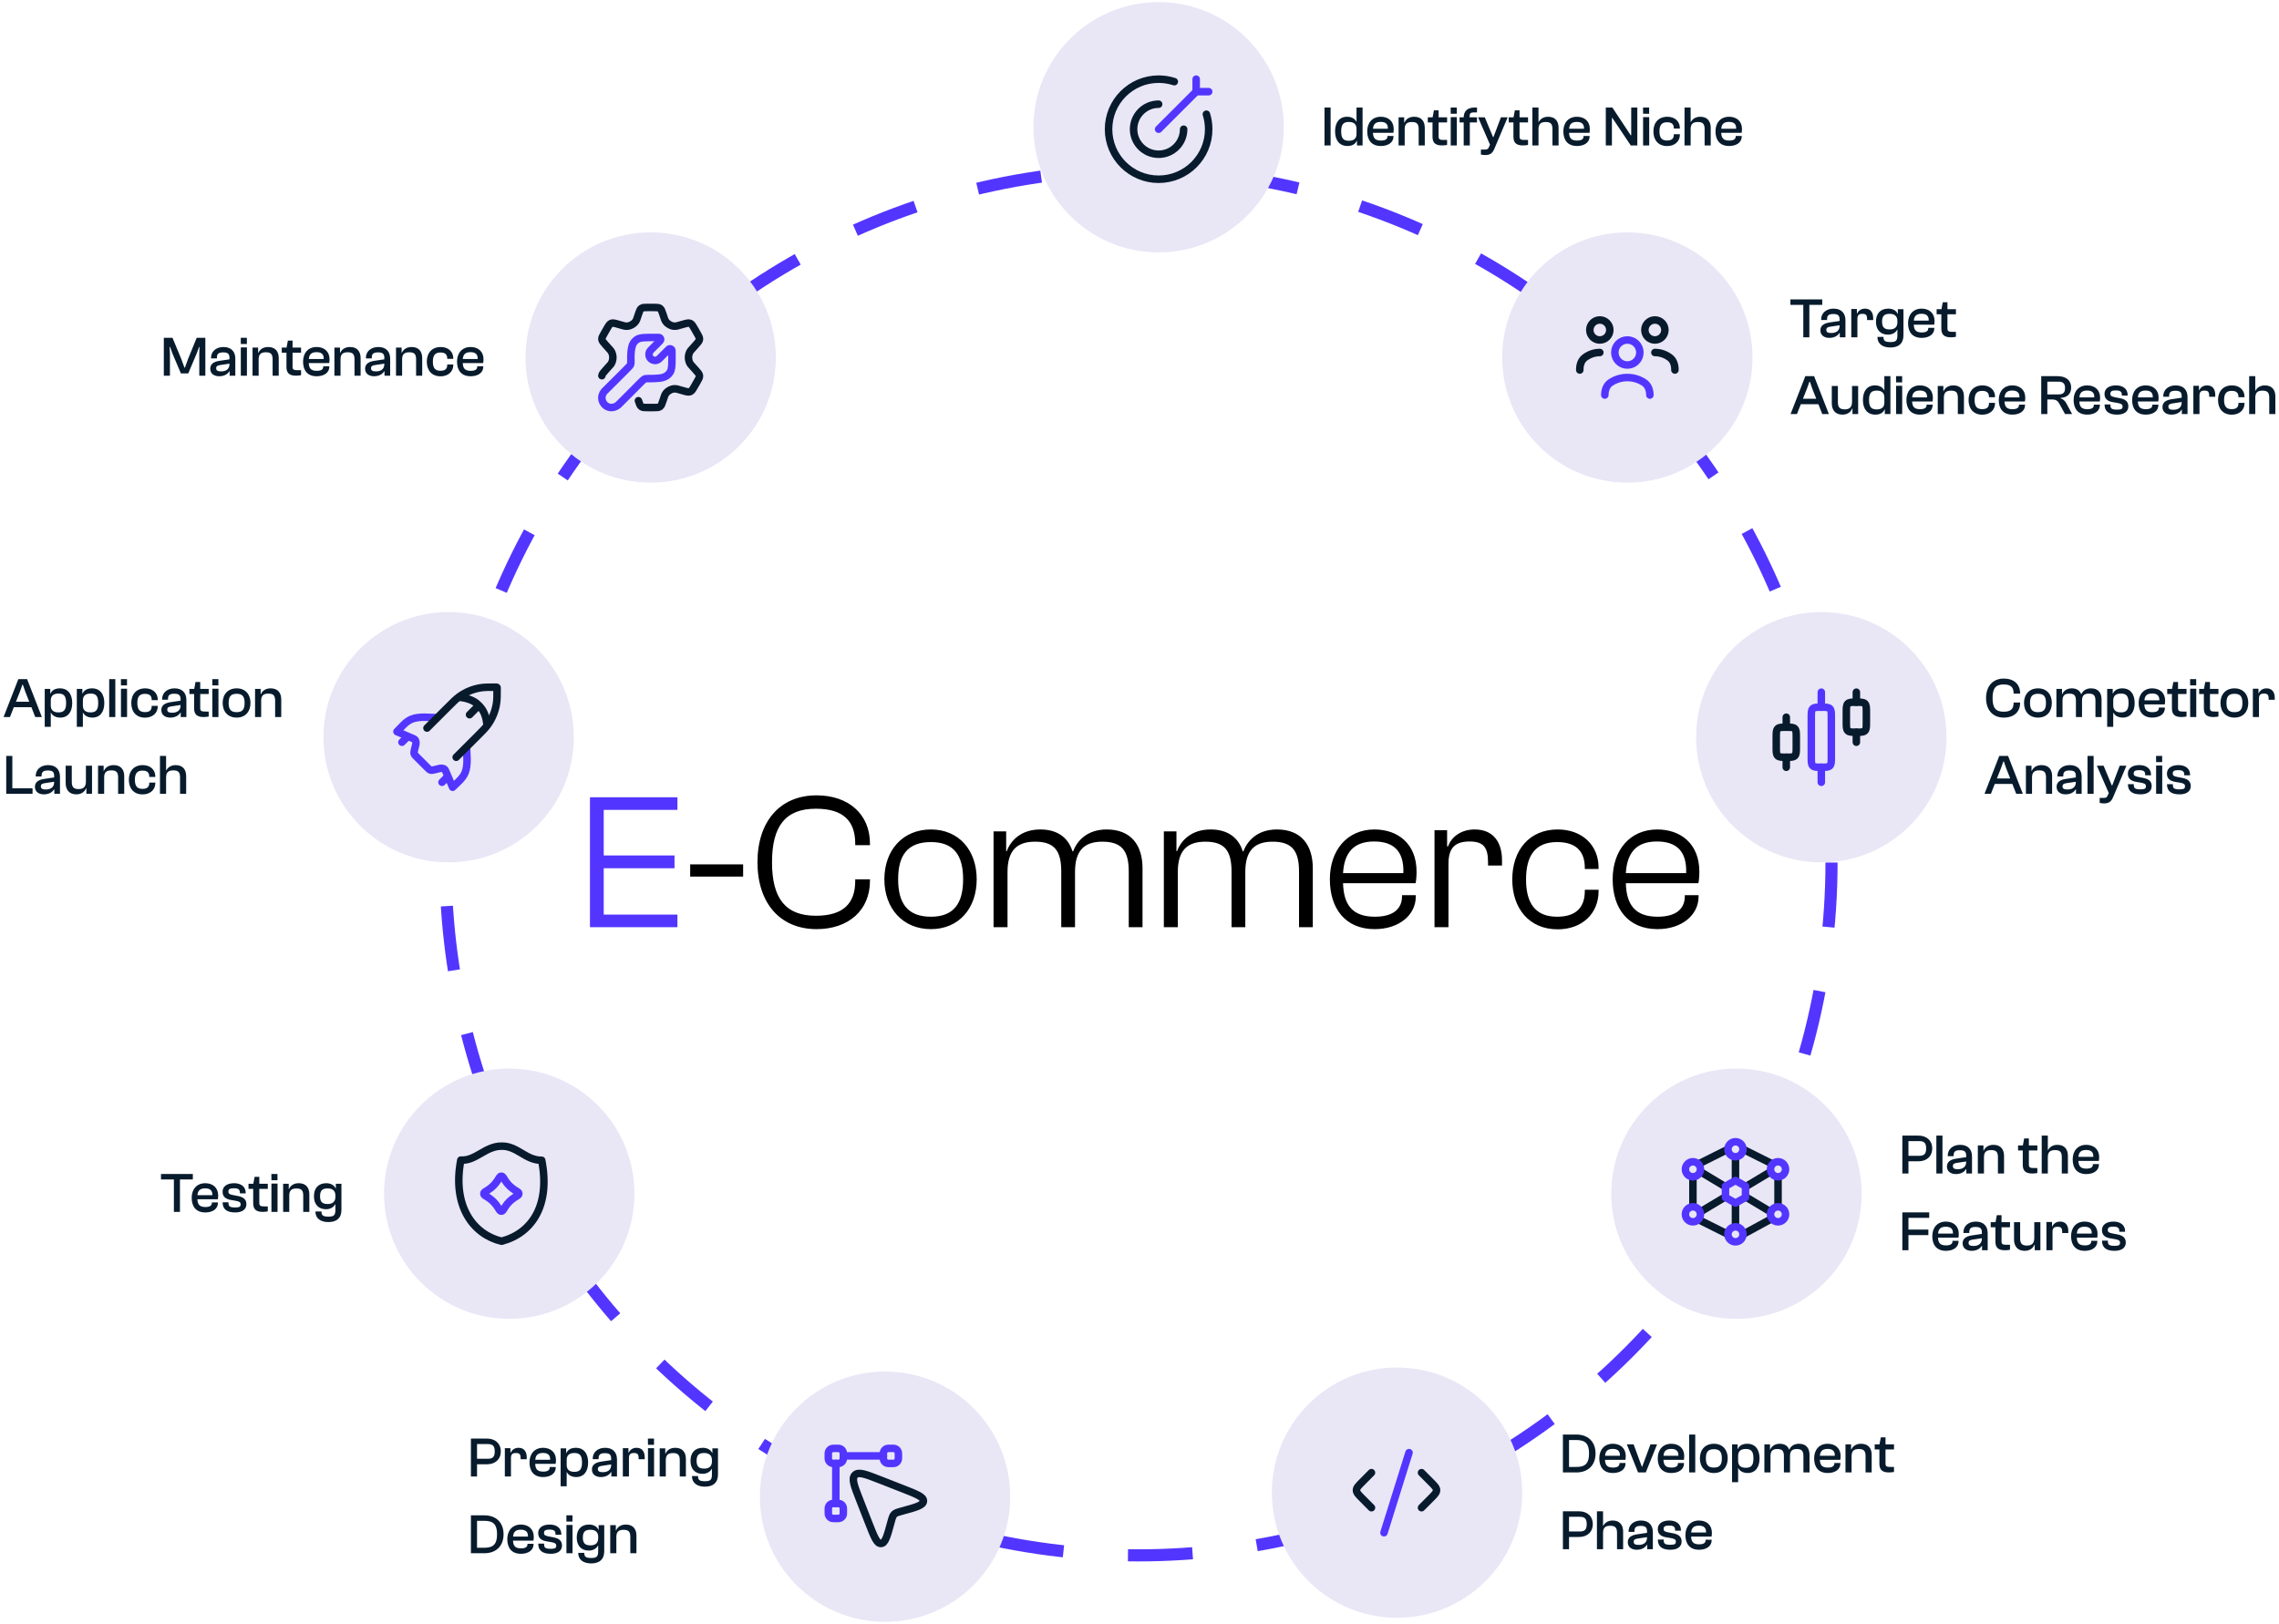 <svg width="564" height="402" viewBox="0 0 564 402" fill="none" xmlns="http://www.w3.org/2000/svg">
<circle cx="281.758" cy="213.525" r="171.5" stroke="#5236FF" stroke-width="3" stroke-dasharray="16 16"/>
<circle cx="286.733" cy="31.5" r="30.975" fill="#E9E6F6"/>
<path d="M290.611 20.214C289.391 19.812 288.087 19.595 286.732 19.595C279.889 19.595 274.342 25.142 274.342 31.985C274.342 38.827 279.889 44.374 286.732 44.374C293.575 44.374 299.122 38.827 299.122 31.985C299.122 30.69 298.923 29.441 298.555 28.268" stroke="#071B2C" stroke-width="1.859" stroke-linecap="round"/>
<path d="M292.927 31.985C292.927 35.406 290.153 38.18 286.732 38.18C283.311 38.18 280.537 35.406 280.537 31.985C280.537 28.563 283.311 25.79 286.732 25.79" stroke="#071B2C" stroke-width="1.859" stroke-linecap="round" stroke-linejoin="round"/>
<path d="M296.025 22.692L286.732 31.985M296.025 22.692V19.595M296.025 22.692H299.122" stroke="#5236FF" stroke-width="1.859" stroke-linecap="round"/>
<path d="M329.296 36H327.784V26.62H329.296V36ZM333.467 36.14C331.479 36.14 330.401 34.726 330.401 32.514C330.401 30.316 331.465 28.902 333.383 28.902C334.615 28.902 335.357 29.49 335.665 30.12H335.707V26.62H337.205V36H335.819V34.852H335.763C335.427 35.65 334.657 36.14 333.467 36.14ZM331.913 32.514C331.913 34.236 332.459 34.852 333.803 34.852C335.035 34.852 335.707 34.306 335.707 33.144V31.898C335.707 30.736 335.035 30.19 333.803 30.19C332.473 30.19 331.913 30.806 331.913 32.514ZM341.732 36.14C339.436 36.14 338.358 34.684 338.358 32.514C338.358 30.358 339.646 28.902 341.718 28.902C343.594 28.902 344.91 30.022 344.91 31.926C344.91 32.29 344.868 32.668 344.826 32.878H339.772C339.828 34.152 340.29 34.796 341.746 34.796C342.908 34.796 343.356 34.404 343.356 33.774V33.662H344.854V33.788C344.854 35.216 343.608 36.14 341.732 36.14ZM341.69 30.176C340.374 30.176 339.87 30.792 339.786 31.87H343.468C343.524 30.68 342.88 30.176 341.69 30.176ZM347.629 36H346.117V29.042H347.503V30.344H347.559C347.881 29.602 348.623 28.902 349.981 28.902C351.787 28.902 352.599 30.05 352.599 31.632V36H351.087V31.968C351.087 30.722 350.695 30.204 349.421 30.204C348.189 30.204 347.629 30.68 347.629 31.982V36ZM356.877 36C355.323 36 354.511 35.426 354.511 33.858V30.302H353.349V29.042H354.539L354.861 27.32H356.023V29.042H358.123V30.302H356.023V33.788C356.023 34.516 356.331 34.642 357.269 34.642H358.123V35.874C357.829 35.944 357.353 36 356.877 36ZM360.519 28.16H359.021L359.007 26.62H360.519V28.16ZM360.533 36H359.021V29H360.533V36ZM363.743 36H362.231V30.302H361.209V29.042H362.231C362.259 27.474 363.197 26.62 364.961 26.62H365.521V27.824H364.681C364.009 27.824 363.701 28.076 363.701 28.664V29.042H365.521V30.302H363.743V36ZM367.541 38.38C367.163 38.38 366.729 38.324 366.491 38.254V37.022H367.443C368.045 37.022 368.255 36.924 368.479 36.406L368.745 35.818L365.791 29.042H367.457L368.857 32.416L369.487 33.928H369.599L370.173 32.416L371.447 29.042H373.113L369.823 36.826C369.305 38.058 368.633 38.38 367.541 38.38ZM376.906 36C375.352 36 374.54 35.426 374.54 33.858V30.302H373.378V29.042H374.568L374.89 27.32H376.052V29.042H378.152V30.302H376.052V33.788C376.052 34.516 376.36 34.642 377.298 34.642H378.152V35.874C377.858 35.944 377.382 36 376.906 36ZM380.742 36H379.23V26.62H380.742V30.204H380.798C381.12 29.574 381.862 28.902 383.122 28.902C384.942 28.902 385.712 30.092 385.712 31.618V36H384.2V31.968C384.2 30.722 383.808 30.204 382.534 30.204C381.302 30.204 380.742 30.68 380.742 31.996V36ZM390.268 36.14C387.972 36.14 386.894 34.684 386.894 32.514C386.894 30.358 388.182 28.902 390.254 28.902C392.13 28.902 393.446 30.022 393.446 31.926C393.446 32.29 393.404 32.668 393.362 32.878H388.308C388.364 34.152 388.826 34.796 390.282 34.796C391.444 34.796 391.892 34.404 391.892 33.774V33.662H393.39V33.788C393.39 35.216 392.144 36.14 390.268 36.14ZM390.226 30.176C388.91 30.176 388.406 30.792 388.322 31.87H392.004C392.06 30.68 391.416 30.176 390.226 30.176ZM398.913 36H397.401V26.62H399.025L402.581 31.996L403.575 33.494H403.687V26.62H405.199V36H403.575L400.033 30.708L399.011 29.182H398.913V36ZM408.125 28.16H406.627L406.613 26.62H408.125V28.16ZM408.139 36H406.627V29H408.139V36ZM412.581 36.154C410.411 36.154 409.179 34.684 409.179 32.528C409.179 30.358 410.453 28.902 412.637 28.902C414.471 28.902 415.731 30.036 415.731 31.702V31.828H414.233V31.744C414.233 30.722 413.701 30.26 412.539 30.26C411.195 30.26 410.677 31.016 410.677 32.528C410.677 34.04 411.195 34.782 412.539 34.782C413.701 34.782 414.233 34.334 414.233 33.312V33.228H415.731V33.354C415.731 35.006 414.457 36.154 412.581 36.154ZM418.395 36H416.883V26.62H418.395V30.204H418.451C418.773 29.574 419.515 28.902 420.775 28.902C422.595 28.902 423.365 30.092 423.365 31.618V36H421.853V31.968C421.853 30.722 421.461 30.204 420.187 30.204C418.955 30.204 418.395 30.68 418.395 31.996V36ZM427.92 36.14C425.624 36.14 424.546 34.684 424.546 32.514C424.546 30.358 425.834 28.902 427.906 28.902C429.782 28.902 431.098 30.022 431.098 31.926C431.098 32.29 431.056 32.668 431.014 32.878H425.96C426.016 34.152 426.478 34.796 427.934 34.796C429.096 34.796 429.544 34.404 429.544 33.774V33.662H431.042V33.788C431.042 35.216 429.796 36.14 427.92 36.14ZM427.878 30.176C426.562 30.176 426.058 30.792 425.974 31.87H429.656C429.712 30.68 429.068 30.176 427.878 30.176Z" fill="#071B2C"/>
<circle cx="402.733" cy="88.5" r="30.975" fill="#E9E6F6"/>
<path d="M397.157 97.793C397.157 96.596 397.564 95.386 398.558 94.72C399.751 93.922 401.187 93.456 402.733 93.456C404.278 93.456 405.715 93.922 406.907 94.72C407.901 95.386 408.308 96.596 408.308 97.793" stroke="#5236FF" stroke-width="1.859" stroke-linecap="round" stroke-linejoin="round"/>
<path d="M402.733 90.359C404.444 90.359 405.831 88.972 405.831 87.261C405.831 85.55 404.444 84.163 402.733 84.163C401.023 84.163 399.636 85.55 399.636 87.261C399.636 88.972 401.023 90.359 402.733 90.359Z" stroke="#5236FF" stroke-width="1.859" stroke-linecap="round" stroke-linejoin="round"/>
<path d="M409.548 87.261C410.923 87.261 412.201 87.728 413.262 88.528C414.161 89.206 414.504 90.352 414.504 91.478V91.597" stroke="#071B2C" stroke-width="1.859" stroke-linecap="round" stroke-linejoin="round"/>
<path d="M409.547 84.163C410.916 84.163 412.025 83.054 412.025 81.686C412.025 80.317 410.916 79.207 409.547 79.207C408.179 79.207 407.069 80.317 407.069 81.686C407.069 83.054 408.179 84.163 409.547 84.163Z" stroke="#071B2C" stroke-width="1.859" stroke-linecap="round" stroke-linejoin="round"/>
<path d="M395.919 87.261C394.543 87.261 393.266 87.728 392.205 88.528C391.306 89.206 390.963 90.352 390.963 91.478V91.597" stroke="#071B2C" stroke-width="1.859" stroke-linecap="round" stroke-linejoin="round"/>
<path d="M395.918 84.163C397.287 84.163 398.396 83.054 398.396 81.686C398.396 80.317 397.287 79.207 395.918 79.207C394.55 79.207 393.44 80.317 393.44 81.686C393.44 83.054 394.55 84.163 395.918 84.163Z" stroke="#071B2C" stroke-width="1.859" stroke-linecap="round" stroke-linejoin="round"/>
<path d="M447.774 83.5H446.276V75.478H443.084V74.12H450.966V75.478H447.774V83.5ZM452.714 83.64C451.468 83.64 450.502 82.996 450.502 81.778C450.502 80.63 451.342 80.028 452.826 79.818L455.262 79.454V79.076C455.262 78.04 454.786 77.732 453.694 77.732C452.588 77.732 452.154 78.082 452.154 79.006V79.216H450.698V79.076C450.698 77.522 451.916 76.402 453.778 76.402C455.724 76.402 456.704 77.578 456.704 79.272V83.5H455.304V82.408H455.234C454.828 83.066 454.03 83.64 452.714 83.64ZM451.972 81.666C451.972 82.212 452.322 82.436 453.204 82.436C454.184 82.436 455.262 82.044 455.262 80.644V80.518L453.05 80.854C452.252 80.966 451.972 81.148 451.972 81.666ZM459.664 83.5H458.152V76.5H459.538V77.606H459.608C459.888 76.962 460.532 76.402 461.554 76.402C463.01 76.402 463.57 77.466 463.57 78.768V79.23H462.058V78.95C462.058 78.026 461.792 77.69 460.91 77.69C460 77.69 459.664 78.04 459.664 78.964V83.5ZM467.239 82.842C465.321 82.842 464.257 81.582 464.257 79.622C464.257 77.662 465.335 76.402 467.295 76.402C468.415 76.402 469.283 76.878 469.619 77.69H469.675V76.542H471.061V82.996C471.061 85.054 469.857 86.02 467.827 86.02C465.853 86.02 464.621 85.082 464.621 83.402H466.119C466.119 84.354 466.469 84.676 467.869 84.676C469.227 84.676 469.563 84.284 469.563 82.996V81.61H469.507C469.185 82.282 468.373 82.842 467.239 82.842ZM465.769 79.622C465.769 81.05 466.357 81.554 467.673 81.554C468.807 81.554 469.563 81.008 469.563 79.832V79.398C469.563 78.236 468.807 77.69 467.645 77.69C466.343 77.69 465.769 78.194 465.769 79.622ZM475.574 83.64C473.278 83.64 472.2 82.184 472.2 80.014C472.2 77.858 473.488 76.402 475.56 76.402C477.436 76.402 478.752 77.522 478.752 79.426C478.752 79.79 478.71 80.168 478.668 80.378H473.614C473.67 81.652 474.132 82.296 475.588 82.296C476.75 82.296 477.198 81.904 477.198 81.274V81.162H478.696V81.288C478.696 82.716 477.45 83.64 475.574 83.64ZM475.532 77.676C474.216 77.676 473.712 78.292 473.628 79.37H477.31C477.366 78.18 476.722 77.676 475.532 77.676ZM482.802 83.5C481.248 83.5 480.436 82.926 480.436 81.358V77.802H479.274V76.542H480.464L480.786 74.82H481.948V76.542H484.048V77.802H481.948V81.288C481.948 82.016 482.256 82.142 483.194 82.142H484.048V83.374C483.754 83.444 483.278 83.5 482.802 83.5ZM444.708 102.5H443.126L446.78 93.12H448.95L452.604 102.5H450.966L450.014 100.064H445.66L444.708 102.5ZM447.172 96.228L446.192 98.706H449.482L448.502 96.228L447.9 94.492H447.788L447.172 96.228ZM455.957 102.64C454.137 102.64 453.325 101.422 453.325 99.84V95.542H454.837V99.574C454.837 100.82 455.313 101.338 456.517 101.338C457.679 101.338 458.337 100.834 458.337 99.462V95.542H459.849V102.5H458.449V101.114H458.393C458.057 101.912 457.315 102.64 455.957 102.64ZM464.096 102.64C462.108 102.64 461.03 101.226 461.03 99.014C461.03 96.816 462.094 95.402 464.012 95.402C465.244 95.402 465.986 95.99 466.294 96.62H466.336V93.12H467.834V102.5H466.448V101.352H466.392C466.056 102.15 465.286 102.64 464.096 102.64ZM462.542 99.014C462.542 100.736 463.088 101.352 464.432 101.352C465.664 101.352 466.336 100.806 466.336 99.644V98.398C466.336 97.236 465.664 96.69 464.432 96.69C463.102 96.69 462.542 97.306 462.542 99.014ZM470.736 94.66H469.238L469.224 93.12H470.736V94.66ZM470.75 102.5H469.238V95.5H470.75V102.5ZM475.164 102.64C472.868 102.64 471.79 101.184 471.79 99.014C471.79 96.858 473.078 95.402 475.15 95.402C477.026 95.402 478.342 96.522 478.342 98.426C478.342 98.79 478.3 99.168 478.258 99.378H473.204C473.26 100.652 473.722 101.296 475.178 101.296C476.34 101.296 476.788 100.904 476.788 100.274V100.162H478.286V100.288C478.286 101.716 477.04 102.64 475.164 102.64ZM475.122 96.676C473.806 96.676 473.302 97.292 473.218 98.37H476.9C476.956 97.18 476.312 96.676 475.122 96.676ZM481.061 102.5H479.549V95.542H480.935V96.844H480.991C481.313 96.102 482.055 95.402 483.413 95.402C485.219 95.402 486.031 96.55 486.031 98.132V102.5H484.519V98.468C484.519 97.222 484.127 96.704 482.853 96.704C481.621 96.704 481.061 97.18 481.061 98.482V102.5ZM490.573 102.654C488.403 102.654 487.171 101.184 487.171 99.028C487.171 96.858 488.445 95.402 490.629 95.402C492.463 95.402 493.723 96.536 493.723 98.202V98.328H492.225V98.244C492.225 97.222 491.693 96.76 490.531 96.76C489.187 96.76 488.669 97.516 488.669 99.028C488.669 100.54 489.187 101.282 490.531 101.282C491.693 101.282 492.225 100.834 492.225 99.812V99.728H493.723V99.854C493.723 101.506 492.449 102.654 490.573 102.654ZM498.024 102.64C495.728 102.64 494.649 101.184 494.649 99.014C494.649 96.858 495.938 95.402 498.01 95.402C499.886 95.402 501.202 96.522 501.202 98.426C501.202 98.79 501.16 99.168 501.118 99.378H496.064C496.12 100.652 496.582 101.296 498.038 101.296C499.2 101.296 499.648 100.904 499.648 100.274V100.162H501.146V100.288C501.146 101.716 499.9 102.64 498.024 102.64ZM497.982 96.676C496.666 96.676 496.162 97.292 496.078 98.37H499.76C499.816 97.18 499.172 96.676 497.982 96.676ZM506.669 102.5H505.157V93.12H509.189C511.261 93.12 512.563 94.142 512.563 95.92C512.563 97.474 511.611 98.412 509.959 98.496V98.608C510.645 98.832 511.051 99.252 511.401 99.896L512.801 102.5H511.051L509.721 100.078C509.287 99.266 508.895 98.888 507.775 98.888H506.669V102.5ZM506.669 94.478V97.642H509.371C510.589 97.642 511.051 97.194 511.051 96.06C511.051 94.954 510.589 94.478 509.371 94.478H506.669ZM516.549 102.64C514.253 102.64 513.175 101.184 513.175 99.014C513.175 96.858 514.463 95.402 516.535 95.402C518.411 95.402 519.727 96.522 519.727 98.426C519.727 98.79 519.685 99.168 519.643 99.378H514.589C514.645 100.652 515.107 101.296 516.563 101.296C517.725 101.296 518.173 100.904 518.173 100.274V100.162H519.671V100.288C519.671 101.716 518.425 102.64 516.549 102.64ZM516.507 96.676C515.191 96.676 514.687 97.292 514.603 98.37H518.285C518.341 97.18 517.697 96.676 516.507 96.676ZM523.928 102.64C521.898 102.64 520.834 101.842 520.834 100.148V100.12H522.29V100.372C522.29 101.128 522.626 101.408 523.956 101.408C525.076 101.408 525.286 101.156 525.286 100.638C525.286 100.078 524.95 99.91 523.928 99.728L522.85 99.546C521.604 99.322 520.82 98.762 520.82 97.502C520.82 96.242 521.856 95.402 523.676 95.402C525.314 95.402 526.546 96.214 526.546 97.796V97.922H525.104V97.754C525.104 97.11 524.88 96.648 523.634 96.648C522.528 96.648 522.262 96.942 522.262 97.474C522.262 98.006 522.514 98.16 523.494 98.356L524.67 98.58C526.014 98.846 526.714 99.448 526.714 100.596C526.714 101.884 525.692 102.64 523.928 102.64ZM531.027 102.64C528.731 102.64 527.653 101.184 527.653 99.014C527.653 96.858 528.941 95.402 531.013 95.402C532.889 95.402 534.205 96.522 534.205 98.426C534.205 98.79 534.163 99.168 534.121 99.378H529.067C529.123 100.652 529.585 101.296 531.041 101.296C532.203 101.296 532.651 100.904 532.651 100.274V100.162H534.149V100.288C534.149 101.716 532.903 102.64 531.027 102.64ZM530.985 96.676C529.669 96.676 529.165 97.292 529.081 98.37H532.763C532.819 97.18 532.175 96.676 530.985 96.676ZM537.371 102.64C536.125 102.64 535.159 101.996 535.159 100.778C535.159 99.63 535.999 99.028 537.483 98.818L539.919 98.454V98.076C539.919 97.04 539.443 96.732 538.351 96.732C537.245 96.732 536.811 97.082 536.811 98.006V98.216H535.355V98.076C535.355 96.522 536.573 95.402 538.435 95.402C540.381 95.402 541.361 96.578 541.361 98.272V102.5H539.961V101.408H539.891C539.485 102.066 538.687 102.64 537.371 102.64ZM536.629 100.666C536.629 101.212 536.979 101.436 537.861 101.436C538.841 101.436 539.919 101.044 539.919 99.644V99.518L537.707 99.854C536.909 99.966 536.629 100.148 536.629 100.666ZM544.32 102.5H542.808V95.5H544.194V96.606H544.264C544.544 95.962 545.188 95.402 546.21 95.402C547.666 95.402 548.226 96.466 548.226 97.768V98.23H546.714V97.95C546.714 97.026 546.448 96.69 545.566 96.69C544.656 96.69 544.32 97.04 544.32 97.964V102.5ZM552.315 102.654C550.145 102.654 548.913 101.184 548.913 99.028C548.913 96.858 550.187 95.402 552.371 95.402C554.205 95.402 555.465 96.536 555.465 98.202V98.328H553.967V98.244C553.967 97.222 553.435 96.76 552.273 96.76C550.929 96.76 550.411 97.516 550.411 99.028C550.411 100.54 550.929 101.282 552.273 101.282C553.435 101.282 553.967 100.834 553.967 99.812V99.728H555.465V99.854C555.465 101.506 554.191 102.654 552.315 102.654ZM558.129 102.5H556.617V93.12H558.129V96.704H558.185C558.507 96.074 559.249 95.402 560.509 95.402C562.329 95.402 563.099 96.592 563.099 98.118V102.5H561.587V98.468C561.587 97.222 561.195 96.704 559.921 96.704C558.689 96.704 558.129 97.18 558.129 98.496V102.5Z" fill="#071B2C"/>
<circle cx="429.733" cy="295.5" r="30.975" fill="#E9E6F6"/>
<path d="M420.818 299.981L427.013 296.264M431.969 293.786L438.164 290.069M429.491 286.352V292.547M429.491 297.503V303.698M420.818 290.069L427.013 293.786M431.969 296.264L438.164 299.981" stroke="#071B2C" stroke-width="1.859" stroke-linejoin="round"/>
<path d="M440.023 291.308V298.123M431.35 305.557L438.164 301.84M420.199 301.84L427.633 305.557M418.96 298.742V291.308M420.199 288.211L427.633 284.494M438.784 288.211L431.35 284.494" stroke="#071B2C" stroke-width="1.859" stroke-linejoin="round"/>
<path d="M429.491 286.352C430.518 286.352 431.35 285.52 431.35 284.494C431.35 283.467 430.518 282.635 429.491 282.635C428.465 282.635 427.633 283.467 427.633 284.494C427.633 285.52 428.465 286.352 429.491 286.352Z" stroke="#5236FF" stroke-width="1.859" stroke-linejoin="round"/>
<path d="M429.491 307.415C430.518 307.415 431.35 306.583 431.35 305.557C431.35 304.53 430.518 303.698 429.491 303.698C428.465 303.698 427.633 304.53 427.633 305.557C427.633 306.583 428.465 307.415 429.491 307.415Z" stroke="#5236FF" stroke-width="1.859" stroke-linejoin="round"/>
<path d="M418.959 291.308C419.986 291.308 420.818 290.476 420.818 289.45C420.818 288.423 419.986 287.591 418.959 287.591C417.933 287.591 417.101 288.423 417.101 289.45C417.101 290.476 417.933 291.308 418.959 291.308Z" stroke="#5236FF" stroke-width="1.859" stroke-linejoin="round"/>
<path d="M440.023 291.308C441.049 291.308 441.881 290.476 441.881 289.45C441.881 288.423 441.049 287.591 440.023 287.591C438.996 287.591 438.164 288.423 438.164 289.45C438.164 290.476 438.996 291.308 440.023 291.308Z" stroke="#5236FF" stroke-width="1.859" stroke-linejoin="round"/>
<path d="M440.023 302.459C441.049 302.459 441.881 301.627 441.881 300.601C441.881 299.574 441.049 298.742 440.023 298.742C438.996 298.742 438.164 299.574 438.164 300.601C438.164 301.627 438.996 302.459 440.023 302.459Z" stroke="#5236FF" stroke-width="1.859" stroke-linejoin="round"/>
<path d="M418.959 302.459C419.986 302.459 420.818 301.627 420.818 300.601C420.818 299.574 419.986 298.742 418.959 298.742C417.933 298.742 417.101 299.574 417.101 300.601C417.101 301.627 417.933 302.459 418.959 302.459Z" stroke="#5236FF" stroke-width="1.859" stroke-linejoin="round"/>
<path d="M429.491 292.237L431.969 293.631V296.419L429.491 297.813L427.013 296.419V293.631L429.491 292.237Z" stroke="#5236FF" stroke-width="1.859" stroke-linejoin="round"/>
<path d="M472.296 290.5H470.784V281.12H474.774C476.734 281.12 478.176 282.282 478.176 284.298C478.176 286.314 476.734 287.476 474.774 287.476H472.296V290.5ZM474.956 282.478H472.296V286.118H474.956C476.188 286.118 476.678 285.642 476.678 284.298C476.678 282.954 476.188 282.478 474.956 282.478ZM480.717 290.5H479.205V281.12H480.717V290.5ZM484.035 290.64C482.789 290.64 481.823 289.996 481.823 288.778C481.823 287.63 482.663 287.028 484.147 286.818L486.583 286.454V286.076C486.583 285.04 486.107 284.732 485.015 284.732C483.909 284.732 483.475 285.082 483.475 286.006V286.216H482.019V286.076C482.019 284.522 483.237 283.402 485.099 283.402C487.045 283.402 488.025 284.578 488.025 286.272V290.5H486.625V289.408H486.555C486.149 290.066 485.351 290.64 484.035 290.64ZM483.293 288.666C483.293 289.212 483.643 289.436 484.525 289.436C485.505 289.436 486.583 289.044 486.583 287.644V287.518L484.371 287.854C483.573 287.966 483.293 288.148 483.293 288.666ZM490.984 290.5H489.472V283.542H490.858V284.844H490.914C491.236 284.102 491.978 283.402 493.336 283.402C495.142 283.402 495.954 284.55 495.954 286.132V290.5H494.442V286.468C494.442 285.222 494.05 284.704 492.776 284.704C491.544 284.704 490.984 285.18 490.984 286.482V290.5ZM502.953 290.5C501.399 290.5 500.587 289.926 500.587 288.358V284.802H499.425V283.542H500.615L500.937 281.82H502.099V283.542H504.199V284.802H502.099V288.288C502.099 289.016 502.407 289.142 503.345 289.142H504.199V290.374C503.905 290.444 503.429 290.5 502.953 290.5ZM506.789 290.5H505.277V281.12H506.789V284.704H506.845C507.167 284.074 507.909 283.402 509.169 283.402C510.989 283.402 511.759 284.592 511.759 286.118V290.5H510.247V286.468C510.247 285.222 509.855 284.704 508.581 284.704C507.349 284.704 506.789 285.18 506.789 286.496V290.5ZM516.315 290.64C514.019 290.64 512.941 289.184 512.941 287.014C512.941 284.858 514.229 283.402 516.301 283.402C518.177 283.402 519.493 284.522 519.493 286.426C519.493 286.79 519.451 287.168 519.409 287.378H514.355C514.411 288.652 514.873 289.296 516.329 289.296C517.491 289.296 517.939 288.904 517.939 288.274V288.162H519.437V288.288C519.437 289.716 518.191 290.64 516.315 290.64ZM516.273 284.676C514.957 284.676 514.453 285.292 514.369 286.37H518.051C518.107 285.18 517.463 284.676 516.273 284.676ZM472.296 309.5H470.784V300.12H477.434V301.478H472.296V304.376H477.224V305.748H472.296V309.5ZM481.574 309.64C479.278 309.64 478.2 308.184 478.2 306.014C478.2 303.858 479.488 302.402 481.56 302.402C483.436 302.402 484.752 303.522 484.752 305.426C484.752 305.79 484.71 306.168 484.668 306.378H479.614C479.67 307.652 480.132 308.296 481.588 308.296C482.75 308.296 483.198 307.904 483.198 307.274V307.162H484.696V307.288C484.696 308.716 483.45 309.64 481.574 309.64ZM481.532 303.676C480.216 303.676 479.712 304.292 479.628 305.37H483.31C483.366 304.18 482.722 303.676 481.532 303.676ZM487.917 309.64C486.671 309.64 485.705 308.996 485.705 307.778C485.705 306.63 486.545 306.028 488.029 305.818L490.465 305.454V305.076C490.465 304.04 489.989 303.732 488.897 303.732C487.791 303.732 487.357 304.082 487.357 305.006V305.216H485.901V305.076C485.901 303.522 487.119 302.402 488.981 302.402C490.927 302.402 491.907 303.578 491.907 305.272V309.5H490.507V308.408H490.437C490.031 309.066 489.233 309.64 487.917 309.64ZM487.175 307.666C487.175 308.212 487.525 308.436 488.407 308.436C489.387 308.436 490.465 308.044 490.465 306.644V306.518L488.253 306.854C487.455 306.966 487.175 307.148 487.175 307.666ZM496.185 309.5C494.631 309.5 493.819 308.926 493.819 307.358V303.802H492.657V302.542H493.847L494.169 300.82H495.331V302.542H497.431V303.802H495.331V307.288C495.331 308.016 495.639 308.142 496.577 308.142H497.431V309.374C497.137 309.444 496.661 309.5 496.185 309.5ZM501.059 309.64C499.239 309.64 498.427 308.422 498.427 306.84V302.542H499.939V306.574C499.939 307.82 500.415 308.338 501.619 308.338C502.781 308.338 503.439 307.834 503.439 306.462V302.542H504.951V309.5H503.551V308.114H503.495C503.159 308.912 502.417 309.64 501.059 309.64ZM507.951 309.5H506.439V302.5H507.825V303.606H507.895C508.175 302.962 508.819 302.402 509.841 302.402C511.297 302.402 511.857 303.466 511.857 304.768V305.23H510.345V304.95C510.345 304.026 510.079 303.69 509.197 303.69C508.287 303.69 507.951 304.04 507.951 304.964V309.5ZM515.918 309.64C513.622 309.64 512.544 308.184 512.544 306.014C512.544 303.858 513.832 302.402 515.904 302.402C517.78 302.402 519.096 303.522 519.096 305.426C519.096 305.79 519.054 306.168 519.012 306.378H513.958C514.014 307.652 514.476 308.296 515.932 308.296C517.094 308.296 517.542 307.904 517.542 307.274V307.162H519.04V307.288C519.04 308.716 517.794 309.64 515.918 309.64ZM515.876 303.676C514.56 303.676 514.056 304.292 513.972 305.37H517.654C517.71 304.18 517.066 303.676 515.876 303.676ZM523.297 309.64C521.267 309.64 520.203 308.842 520.203 307.148V307.12H521.659V307.372C521.659 308.128 521.995 308.408 523.325 308.408C524.445 308.408 524.655 308.156 524.655 307.638C524.655 307.078 524.319 306.91 523.297 306.728L522.219 306.546C520.973 306.322 520.189 305.762 520.189 304.502C520.189 303.242 521.225 302.402 523.045 302.402C524.683 302.402 525.915 303.214 525.915 304.796V304.922H524.473V304.754C524.473 304.11 524.249 303.648 523.003 303.648C521.897 303.648 521.631 303.942 521.631 304.474C521.631 305.006 521.883 305.16 522.863 305.356L524.039 305.58C525.383 305.846 526.083 306.448 526.083 307.596C526.083 308.884 525.061 309.64 523.297 309.64Z" fill="#071B2C"/>
<circle cx="450.733" cy="182.5" r="30.975" fill="#E9E6F6"/>
<path d="M453.211 187.456V177.544C453.211 176.376 453.211 175.792 452.848 175.429C452.485 175.066 451.901 175.066 450.733 175.066C449.565 175.066 448.981 175.066 448.618 175.429C448.255 175.792 448.255 176.376 448.255 177.544V187.456C448.255 188.624 448.255 189.208 448.618 189.571C448.981 189.934 449.565 189.934 450.733 189.934C451.901 189.934 452.485 189.934 452.848 189.571C453.211 189.208 453.211 188.624 453.211 187.456Z" stroke="#5236FF" stroke-width="1.859" stroke-linecap="round" stroke-linejoin="round"/>
<path d="M461.884 178.783V176.305C461.884 175.137 461.884 174.553 461.521 174.19C461.158 173.827 460.574 173.827 459.406 173.827C458.238 173.827 457.654 173.827 457.291 174.19C456.928 174.553 456.928 175.137 456.928 176.305V178.783C456.928 179.951 456.928 180.535 457.291 180.898C457.654 181.261 458.238 181.261 459.406 181.261C460.574 181.261 461.158 181.261 461.521 180.898C461.884 180.535 461.884 179.951 461.884 178.783Z" stroke="#071B2C" stroke-width="1.859" stroke-linecap="round" stroke-linejoin="round"/>
<path d="M444.538 184.978V182.5C444.538 181.332 444.538 180.748 444.175 180.385C443.812 180.022 443.228 180.022 442.06 180.022C440.892 180.022 440.308 180.022 439.945 180.385C439.582 180.748 439.582 181.332 439.582 182.5V184.978C439.582 186.146 439.582 186.73 439.945 187.093C440.308 187.456 440.892 187.456 442.06 187.456C443.228 187.456 443.812 187.456 444.175 187.093C444.538 186.73 444.538 186.146 444.538 184.978Z" stroke="#071B2C" stroke-width="1.859" stroke-linecap="round" stroke-linejoin="round"/>
<path d="M450.733 193.651V189.934" stroke="#5236FF" stroke-width="1.859" stroke-linecap="round" stroke-linejoin="round"/>
<path d="M459.406 183.739V181.261" stroke="#071B2C" stroke-width="1.859" stroke-linecap="round" stroke-linejoin="round"/>
<path d="M450.733 175.066V171.349" stroke="#5236FF" stroke-width="1.859" stroke-linecap="round" stroke-linejoin="round"/>
<path d="M459.406 173.827V171.349" stroke="#071B2C" stroke-width="1.859" stroke-linecap="round" stroke-linejoin="round"/>
<path d="M442.061 189.934V187.456" stroke="#071B2C" stroke-width="1.859" stroke-linecap="round" stroke-linejoin="round"/>
<path d="M442.061 180.022V177.544" stroke="#071B2C" stroke-width="1.859" stroke-linecap="round" stroke-linejoin="round"/>
<path d="M495.886 177.64C493.156 177.64 491.504 175.736 491.504 172.81C491.504 169.884 493.156 167.98 495.886 167.98C498.406 167.98 499.932 169.38 499.932 171.634V171.718H498.322V171.634C498.322 170.094 497.608 169.436 495.844 169.436C493.898 169.436 493.114 170.374 493.114 172.81C493.114 175.246 493.898 176.184 495.844 176.184C497.608 176.184 498.322 175.526 498.322 173.986V173.902H499.932V173.986C499.932 176.24 498.406 177.64 495.886 177.64ZM504.368 177.64C502.226 177.64 500.896 176.184 500.896 174.014C500.896 171.858 502.226 170.402 504.368 170.402C506.496 170.402 507.784 171.858 507.784 174.014C507.784 176.184 506.496 177.64 504.368 177.64ZM504.368 176.296C505.824 176.296 506.328 175.582 506.328 174.014C506.328 172.46 505.824 171.746 504.368 171.746C502.898 171.746 502.38 172.46 502.38 174.014C502.38 175.582 502.898 176.296 504.368 176.296ZM510.426 177.5H508.914V170.542H510.3V171.844H510.356C510.678 171.102 511.406 170.402 512.736 170.402C513.954 170.402 514.71 170.962 515.046 171.844H515.088C515.41 171.116 516.124 170.402 517.496 170.402C519.288 170.402 520.086 171.55 520.086 173.132V177.5H518.574V173.468C518.574 172.222 518.196 171.704 516.936 171.704C515.788 171.704 515.256 172.18 515.256 173.454V177.5H513.744V173.468C513.744 172.222 513.366 171.704 512.106 171.704C510.958 171.704 510.426 172.18 510.426 173.44V177.5ZM522.975 179.922H521.477V170.542H522.849V171.69H522.919C523.241 170.878 524.039 170.402 525.243 170.402C527.203 170.402 528.281 171.816 528.281 174.028C528.281 176.226 527.231 177.64 525.341 177.64C524.095 177.64 523.325 177.066 523.017 176.422H522.975V179.922ZM522.975 174.644C522.975 175.806 523.647 176.352 524.879 176.352C526.209 176.352 526.769 175.736 526.769 174.028C526.769 172.306 526.223 171.69 524.879 171.69C523.647 171.69 522.975 172.236 522.975 173.398V174.644ZM532.639 177.64C530.343 177.64 529.265 176.184 529.265 174.014C529.265 171.858 530.553 170.402 532.625 170.402C534.501 170.402 535.817 171.522 535.817 173.426C535.817 173.79 535.775 174.168 535.733 174.378H530.679C530.735 175.652 531.197 176.296 532.653 176.296C533.815 176.296 534.263 175.904 534.263 175.274V175.162H535.761V175.288C535.761 176.716 534.515 177.64 532.639 177.64ZM532.597 171.676C531.281 171.676 530.777 172.292 530.693 173.37H534.375C534.431 172.18 533.787 171.676 532.597 171.676ZM539.867 177.5C538.313 177.5 537.501 176.926 537.501 175.358V171.802H536.339V170.542H537.529L537.851 168.82H539.013V170.542H541.113V171.802H539.013V175.288C539.013 176.016 539.321 176.142 540.259 176.142H541.113V177.374C540.819 177.444 540.343 177.5 539.867 177.5ZM543.51 169.66H542.012L541.998 168.12H543.51V169.66ZM543.524 177.5H542.012V170.5H543.524V177.5ZM547.769 177.5C546.215 177.5 545.403 176.926 545.403 175.358V171.802H544.241V170.542H545.431L545.753 168.82H546.915V170.542H549.015V171.802H546.915V175.288C546.915 176.016 547.223 176.142 548.161 176.142H549.015V177.374C548.721 177.444 548.245 177.5 547.769 177.5ZM552.985 177.64C550.843 177.64 549.513 176.184 549.513 174.014C549.513 171.858 550.843 170.402 552.985 170.402C555.113 170.402 556.401 171.858 556.401 174.014C556.401 176.184 555.113 177.64 552.985 177.64ZM552.985 176.296C554.441 176.296 554.945 175.582 554.945 174.014C554.945 172.46 554.441 171.746 552.985 171.746C551.515 171.746 550.997 172.46 550.997 174.014C550.997 175.582 551.515 176.296 552.985 176.296ZM559.043 177.5H557.531V170.5H558.917V171.606H558.987C559.267 170.962 559.911 170.402 560.933 170.402C562.389 170.402 562.949 171.466 562.949 172.768V173.23H561.437V172.95C561.437 172.026 561.171 171.69 560.289 171.69C559.379 171.69 559.043 172.04 559.043 172.964V177.5ZM492.708 196.5H491.126L494.78 187.12H496.95L500.604 196.5H498.966L498.014 194.064H493.66L492.708 196.5ZM495.172 190.228L494.192 192.706H497.482L496.502 190.228L495.9 188.492H495.788L495.172 190.228ZM502.879 196.5H501.367V189.542H502.753V190.844H502.809C503.131 190.102 503.873 189.402 505.231 189.402C507.037 189.402 507.849 190.55 507.849 192.132V196.5H506.337V192.468C506.337 191.222 505.945 190.704 504.671 190.704C503.439 190.704 502.879 191.18 502.879 192.482V196.5ZM511.173 196.64C509.927 196.64 508.961 195.996 508.961 194.778C508.961 193.63 509.801 193.028 511.285 192.818L513.721 192.454V192.076C513.721 191.04 513.245 190.732 512.153 190.732C511.047 190.732 510.613 191.082 510.613 192.006V192.216H509.157V192.076C509.157 190.522 510.375 189.402 512.237 189.402C514.183 189.402 515.163 190.578 515.163 192.272V196.5H513.763V195.408H513.693C513.287 196.066 512.489 196.64 511.173 196.64ZM510.431 194.666C510.431 195.212 510.781 195.436 511.663 195.436C512.643 195.436 513.721 195.044 513.721 193.644V193.518L511.509 193.854C510.711 193.966 510.431 194.148 510.431 194.666ZM518.123 196.5H516.611V187.12H518.123V196.5ZM520.672 198.88C520.294 198.88 519.86 198.824 519.622 198.754V197.522H520.574C521.176 197.522 521.386 197.424 521.61 196.906L521.876 196.318L518.922 189.542H520.588L521.988 192.916L522.618 194.428H522.73L523.304 192.916L524.578 189.542H526.244L522.954 197.326C522.436 198.558 521.764 198.88 520.672 198.88ZM529.709 196.64C527.679 196.64 526.615 195.842 526.615 194.148V194.12H528.071V194.372C528.071 195.128 528.407 195.408 529.737 195.408C530.857 195.408 531.067 195.156 531.067 194.638C531.067 194.078 530.731 193.91 529.709 193.728L528.631 193.546C527.385 193.322 526.601 192.762 526.601 191.502C526.601 190.242 527.637 189.402 529.457 189.402C531.095 189.402 532.327 190.214 532.327 191.796V191.922H530.885V191.754C530.885 191.11 530.661 190.648 529.415 190.648C528.309 190.648 528.043 190.942 528.043 191.474C528.043 192.006 528.295 192.16 529.275 192.356L530.451 192.58C531.795 192.846 532.495 193.448 532.495 194.596C532.495 195.884 531.473 196.64 529.709 196.64ZM535.088 188.66H533.59L533.576 187.12H535.088V188.66ZM535.102 196.5H533.59V189.5H535.102V196.5ZM539.375 196.64C537.345 196.64 536.281 195.842 536.281 194.148V194.12H537.737V194.372C537.737 195.128 538.073 195.408 539.403 195.408C540.523 195.408 540.733 195.156 540.733 194.638C540.733 194.078 540.397 193.91 539.375 193.728L538.297 193.546C537.051 193.322 536.267 192.762 536.267 191.502C536.267 190.242 537.303 189.402 539.123 189.402C540.761 189.402 541.993 190.214 541.993 191.796V191.922H540.551V191.754C540.551 191.11 540.327 190.648 539.081 190.648C537.975 190.648 537.709 190.942 537.709 191.474C537.709 192.006 537.961 192.16 538.941 192.356L540.117 192.58C541.461 192.846 542.161 193.448 542.161 194.596C542.161 195.884 541.139 196.64 539.375 196.64Z" fill="#071B2C"/>
<circle cx="345.733" cy="369.5" r="30.975" fill="#E9E6F6"/>
<path d="M351.795 364.558L354.074 366.85C355.033 367.814 355.512 368.296 355.512 368.895C355.512 369.493 355.033 369.975 354.074 370.939L351.795 373.231" stroke="#071B2C" stroke-width="1.859" stroke-linecap="round" stroke-linejoin="round"/>
<path d="M339.405 364.558L337.126 366.85C336.168 367.814 335.688 368.296 335.688 368.895C335.688 369.493 336.168 369.975 337.126 370.939L339.405 373.231" stroke="#071B2C" stroke-width="1.859" stroke-linecap="round" stroke-linejoin="round"/>
<path d="M348.698 359.602L342.503 379.426" stroke="#5236FF" stroke-width="1.859" stroke-linecap="round" stroke-linejoin="round"/>
<path d="M390.116 364.5H386.784V355.12H390.116C393.014 355.12 394.862 356.912 394.862 359.81C394.862 362.708 393.014 364.5 390.116 364.5ZM390.116 356.478H388.296V363.142H390.116C392.356 363.142 393.252 362.218 393.252 359.81C393.252 357.402 392.356 356.478 390.116 356.478ZM399.16 364.64C396.864 364.64 395.786 363.184 395.786 361.014C395.786 358.858 397.074 357.402 399.146 357.402C401.022 357.402 402.338 358.522 402.338 360.426C402.338 360.79 402.296 361.168 402.254 361.378H397.2C397.256 362.652 397.718 363.296 399.174 363.296C400.336 363.296 400.784 362.904 400.784 362.274V362.162H402.282V362.288C402.282 363.716 401.036 364.64 399.16 364.64ZM399.118 358.676C397.802 358.676 397.298 359.292 397.214 360.37H400.896C400.952 359.18 400.308 358.676 399.118 358.676ZM407.29 364.5H405.386L402.6 357.542H404.28L406.31 363.058H406.408L408.452 357.542H410.09L407.29 364.5ZM413.625 364.64C411.329 364.64 410.251 363.184 410.251 361.014C410.251 358.858 411.539 357.402 413.611 357.402C415.487 357.402 416.803 358.522 416.803 360.426C416.803 360.79 416.761 361.168 416.719 361.378H411.665C411.721 362.652 412.183 363.296 413.639 363.296C414.801 363.296 415.249 362.904 415.249 362.274V362.162H416.747V362.288C416.747 363.716 415.501 364.64 413.625 364.64ZM413.583 358.676C412.267 358.676 411.763 359.292 411.679 360.37H415.361C415.417 359.18 414.773 358.676 413.583 358.676ZM419.535 364.5H418.023V355.12H419.535V364.5ZM424.155 364.64C422.013 364.64 420.683 363.184 420.683 361.014C420.683 358.858 422.013 357.402 424.155 357.402C426.283 357.402 427.571 358.858 427.571 361.014C427.571 363.184 426.283 364.64 424.155 364.64ZM424.155 363.296C425.611 363.296 426.115 362.582 426.115 361.014C426.115 359.46 425.611 358.746 424.155 358.746C422.685 358.746 422.167 359.46 422.167 361.014C422.167 362.582 422.685 363.296 424.155 363.296ZM430.143 366.922H428.645V357.542H430.017V358.69H430.087C430.409 357.878 431.207 357.402 432.411 357.402C434.371 357.402 435.449 358.816 435.449 361.028C435.449 363.226 434.399 364.64 432.509 364.64C431.263 364.64 430.493 364.066 430.185 363.422H430.143V366.922ZM430.143 361.644C430.143 362.806 430.815 363.352 432.047 363.352C433.377 363.352 433.937 362.736 433.937 361.028C433.937 359.306 433.391 358.69 432.047 358.69C430.815 358.69 430.143 359.236 430.143 360.398V361.644ZM438.156 364.5H436.644V357.542H438.03V358.844H438.086C438.408 358.102 439.136 357.402 440.466 357.402C441.684 357.402 442.44 357.962 442.776 358.844H442.818C443.14 358.116 443.854 357.402 445.226 357.402C447.018 357.402 447.816 358.55 447.816 360.132V364.5H446.304V360.468C446.304 359.222 445.926 358.704 444.666 358.704C443.518 358.704 442.986 359.18 442.986 360.454V364.5H441.474V360.468C441.474 359.222 441.096 358.704 439.836 358.704C438.688 358.704 438.156 359.18 438.156 360.44V364.5ZM452.33 364.64C450.034 364.64 448.956 363.184 448.956 361.014C448.956 358.858 450.244 357.402 452.316 357.402C454.192 357.402 455.508 358.522 455.508 360.426C455.508 360.79 455.466 361.168 455.424 361.378H450.37C450.426 362.652 450.888 363.296 452.344 363.296C453.506 363.296 453.954 362.904 453.954 362.274V362.162H455.452V362.288C455.452 363.716 454.206 364.64 452.33 364.64ZM452.288 358.676C450.972 358.676 450.468 359.292 450.384 360.37H454.066C454.122 359.18 453.478 358.676 452.288 358.676ZM458.227 364.5H456.715V357.542H458.101V358.844H458.157C458.479 358.102 459.221 357.402 460.579 357.402C462.385 357.402 463.197 358.55 463.197 360.132V364.5H461.685V360.468C461.685 359.222 461.293 358.704 460.019 358.704C458.787 358.704 458.227 359.18 458.227 360.482V364.5ZM467.474 364.5C465.92 364.5 465.108 363.926 465.108 362.358V358.802H463.946V357.542H465.136L465.458 355.82H466.62V357.542H468.72V358.802H466.62V362.288C466.62 363.016 466.928 363.142 467.866 363.142H468.72V364.374C468.426 364.444 467.95 364.5 467.474 364.5ZM388.296 383.5H386.784V374.12H390.774C392.734 374.12 394.176 375.282 394.176 377.298C394.176 379.314 392.734 380.476 390.774 380.476H388.296V383.5ZM390.956 375.478H388.296V379.118H390.956C392.188 379.118 392.678 378.642 392.678 377.298C392.678 375.954 392.188 375.478 390.956 375.478ZM396.717 383.5H395.205V374.12H396.717V377.704H396.773C397.095 377.074 397.837 376.402 399.097 376.402C400.917 376.402 401.687 377.592 401.687 379.118V383.5H400.175V379.468C400.175 378.222 399.783 377.704 398.509 377.704C397.277 377.704 396.717 378.18 396.717 379.496V383.5ZM405.052 383.64C403.806 383.64 402.84 382.996 402.84 381.778C402.84 380.63 403.68 380.028 405.164 379.818L407.6 379.454V379.076C407.6 378.04 407.124 377.732 406.032 377.732C404.926 377.732 404.492 378.082 404.492 379.006V379.216H403.036V379.076C403.036 377.522 404.254 376.402 406.116 376.402C408.062 376.402 409.042 377.578 409.042 379.272V383.5H407.642V382.408H407.572C407.166 383.066 406.368 383.64 405.052 383.64ZM404.31 381.666C404.31 382.212 404.66 382.436 405.542 382.436C406.522 382.436 407.6 382.044 407.6 380.644V380.518L405.388 380.854C404.59 380.966 404.31 381.148 404.31 381.666ZM413.375 383.64C411.345 383.64 410.281 382.842 410.281 381.148V381.12H411.737V381.372C411.737 382.128 412.073 382.408 413.403 382.408C414.523 382.408 414.733 382.156 414.733 381.638C414.733 381.078 414.397 380.91 413.375 380.728L412.297 380.546C411.051 380.322 410.267 379.762 410.267 378.502C410.267 377.242 411.303 376.402 413.123 376.402C414.761 376.402 415.993 377.214 415.993 378.796V378.922H414.551V378.754C414.551 378.11 414.327 377.648 413.081 377.648C411.975 377.648 411.709 377.942 411.709 378.474C411.709 379.006 411.961 379.16 412.941 379.356L414.117 379.58C415.461 379.846 416.161 380.448 416.161 381.596C416.161 382.884 415.139 383.64 413.375 383.64ZM420.475 383.64C418.179 383.64 417.101 382.184 417.101 380.014C417.101 377.858 418.389 376.402 420.461 376.402C422.337 376.402 423.653 377.522 423.653 379.426C423.653 379.79 423.611 380.168 423.569 380.378H418.515C418.571 381.652 419.033 382.296 420.489 382.296C421.651 382.296 422.099 381.904 422.099 381.274V381.162H423.597V381.288C423.597 382.716 422.351 383.64 420.475 383.64ZM420.433 377.676C419.117 377.676 418.613 378.292 418.529 379.37H422.211C422.267 378.18 421.623 377.676 420.433 377.676Z" fill="#071B2C"/>
<path d="M42.054 93H40.542V83.62H42.684L44.826 88.772L45.652 91.012H45.764L46.576 88.772L48.676 83.62H50.818V93H49.32V87.456L49.376 85.888H49.278L48.69 87.456L46.59 92.44H44.77L42.656 87.456L42.096 85.888H41.97L42.054 87.456V93ZM54.244 93.14C52.998 93.14 52.032 92.496 52.032 91.278C52.032 90.13 52.872 89.528 54.356 89.318L56.792 88.954V88.576C56.792 87.54 56.316 87.232 55.224 87.232C54.118 87.232 53.684 87.582 53.684 88.506V88.716H52.228V88.576C52.228 87.022 53.446 85.902 55.308 85.902C57.254 85.902 58.234 87.078 58.234 88.772V93H56.834V91.908H56.764C56.358 92.566 55.56 93.14 54.244 93.14ZM53.502 91.166C53.502 91.712 53.852 91.936 54.734 91.936C55.714 91.936 56.792 91.544 56.792 90.144V90.018L54.58 90.354C53.782 90.466 53.502 90.648 53.502 91.166ZM61.096 85.16H59.597L59.584 83.62H61.096V85.16ZM61.109 93H59.597V86H61.109V93ZM64.01 93H62.498V86.042H63.884V87.344H63.94C64.262 86.602 65.004 85.902 66.362 85.902C68.168 85.902 68.98 87.05 68.98 88.632V93H67.468V88.968C67.468 87.722 67.076 87.204 65.802 87.204C64.57 87.204 64.01 87.68 64.01 88.982V93ZM73.257 93C71.704 93 70.891 92.426 70.891 90.858V87.302H69.73V86.042H70.919L71.242 84.32H72.403V86.042H74.504V87.302H72.403V90.788C72.403 91.516 72.712 91.642 73.65 91.642H74.504V92.874C74.21 92.944 73.734 93 73.257 93ZM78.375 93.14C76.079 93.14 75.001 91.684 75.001 89.514C75.001 87.358 76.289 85.902 78.361 85.902C80.237 85.902 81.553 87.022 81.553 88.926C81.553 89.29 81.511 89.668 81.469 89.878H76.415C76.471 91.152 76.933 91.796 78.389 91.796C79.551 91.796 79.999 91.404 79.999 90.774V90.662H81.497V90.788C81.497 92.216 80.251 93.14 78.375 93.14ZM78.333 87.176C77.017 87.176 76.513 87.792 76.429 88.87H80.111C80.167 87.68 79.523 87.176 78.333 87.176ZM84.272 93H82.76V86.042H84.146V87.344H84.202C84.524 86.602 85.266 85.902 86.624 85.902C88.43 85.902 89.242 87.05 89.242 88.632V93H87.73V88.968C87.73 87.722 87.338 87.204 86.064 87.204C84.832 87.204 84.272 87.68 84.272 88.982V93ZM92.566 93.14C91.32 93.14 90.354 92.496 90.354 91.278C90.354 90.13 91.194 89.528 92.678 89.318L95.114 88.954V88.576C95.114 87.54 94.638 87.232 93.546 87.232C92.44 87.232 92.006 87.582 92.006 88.506V88.716H90.55V88.576C90.55 87.022 91.768 85.902 93.63 85.902C95.576 85.902 96.556 87.078 96.556 88.772V93H95.156V91.908H95.086C94.68 92.566 93.882 93.14 92.566 93.14ZM91.824 91.166C91.824 91.712 92.174 91.936 93.056 91.936C94.036 91.936 95.114 91.544 95.114 90.144V90.018L92.902 90.354C92.104 90.466 91.824 90.648 91.824 91.166ZM99.516 93H98.004V86.042H99.39V87.344H99.446C99.768 86.602 100.51 85.902 101.868 85.902C103.674 85.902 104.486 87.05 104.486 88.632V93H102.974V88.968C102.974 87.722 102.582 87.204 101.308 87.204C100.076 87.204 99.516 87.68 99.516 88.982V93ZM109.028 93.154C106.858 93.154 105.626 91.684 105.626 89.528C105.626 87.358 106.9 85.902 109.084 85.902C110.918 85.902 112.178 87.036 112.178 88.702V88.828H110.68V88.744C110.68 87.722 110.148 87.26 108.986 87.26C107.642 87.26 107.124 88.016 107.124 89.528C107.124 91.04 107.642 91.782 108.986 91.782C110.148 91.782 110.68 91.334 110.68 90.312V90.228H112.178V90.354C112.178 92.006 110.904 93.154 109.028 93.154ZM116.479 93.14C114.183 93.14 113.105 91.684 113.105 89.514C113.105 87.358 114.393 85.902 116.465 85.902C118.341 85.902 119.657 87.022 119.657 88.926C119.657 89.29 119.615 89.668 119.573 89.878H114.519C114.575 91.152 115.037 91.796 116.493 91.796C117.655 91.796 118.103 91.404 118.103 90.774V90.662H119.601V90.788C119.601 92.216 118.355 93.14 116.479 93.14ZM116.437 87.176C115.121 87.176 114.617 87.792 114.533 88.87H118.215C118.271 87.68 117.627 87.176 116.437 87.176Z" fill="#071B2C"/>
<circle cx="161.026" cy="88.5" r="30.975" fill="#E9E6F6"/>
<path d="M148.953 93C148.995 92.6 149.286 92.277 149.866 91.632L151.144 90.204C151.456 89.808 151.677 89.12 151.677 88.5C151.677 87.88 151.456 87.192 151.143 86.796L149.866 85.368C149.286 84.723 148.995 84.4 148.953 84C148.911 83.599 149.128 83.223 149.562 82.471L150.173 81.409C150.636 80.607 150.867 80.205 151.26 80.045C151.654 79.885 152.099 80.011 152.989 80.264L154.501 80.69C155.069 80.821 155.665 80.746 156.184 80.48L156.601 80.239C157.046 79.954 157.388 79.534 157.578 79.04L157.992 77.804C158.264 76.987 158.4 76.578 158.724 76.344C159.047 76.11 159.478 76.11 160.338 76.11H161.719C162.579 76.11 163.01 76.11 163.333 76.344C163.657 76.578 163.793 76.987 164.065 77.804L164.479 79.04C164.669 79.534 165.011 79.954 165.456 80.239L165.873 80.48C166.392 80.746 166.988 80.821 167.556 80.69L169.068 80.264C169.958 80.011 170.403 79.885 170.797 80.045C171.19 80.205 171.421 80.607 171.884 81.409L172.495 82.471C172.929 83.223 173.146 83.599 173.104 84C173.061 84.4 172.771 84.723 172.191 85.368L170.913 86.796C170.601 87.192 170.38 87.88 170.38 88.5C170.38 89.12 170.601 89.808 170.913 90.204L172.191 91.632C172.771 92.277 173.061 92.6 173.104 93C173.146 93.401 172.929 93.777 172.495 94.529L171.884 95.591C171.421 96.393 171.19 96.795 170.797 96.955C170.403 97.115 169.958 96.989 169.068 96.736L167.556 96.31C166.988 96.179 166.392 96.253 165.873 96.52L165.456 96.761C165.011 97.046 164.669 97.466 164.479 97.96L164.065 99.196C163.793 100.013 163.657 100.422 163.333 100.656C163.01 100.89 162.579 100.89 161.719 100.89H160.338C159.478 100.89 159.047 100.89 158.724 100.656C158.4 100.422 158.264 100.013 157.992 99.196" stroke="#071B2C" stroke-width="1.859" stroke-linecap="round"/>
<path d="M149.549 96.9C150.887 95.562 155.437 91.057 155.883 90.537C156.354 89.987 155.972 89.243 156.2 86.939C156.31 85.824 156.549 84.988 157.236 84.367C158.054 83.593 158.723 83.593 161.027 83.541C163.034 83.593 163.272 83.37 163.48 83.891C163.629 84.262 163.183 84.486 162.648 85.08C161.458 86.27 160.76 86.864 160.693 87.236C160.21 88.871 162.113 89.838 163.153 88.797C163.547 88.403 165.369 86.567 165.547 86.418C165.681 86.299 166.001 86.305 166.157 86.493C166.291 86.624 166.305 86.641 166.291 87.236C166.277 87.787 166.283 88.577 166.285 89.392C166.287 90.448 166.231 91.622 165.785 92.217C164.893 93.555 163.406 93.629 162.068 93.689C160.804 93.763 159.763 93.629 159.436 93.867C159.169 94.001 157.756 95.488 156.046 97.198L152.998 100.246C150.471 102.253 147.691 99.13 149.549 96.9Z" stroke="#5236FF" stroke-width="1.859" stroke-linecap="round"/>
<path d="M44.532 300H43.034V291.978H39.842V290.62H47.724V291.978H44.532V300ZM50.813 300.14C48.517 300.14 47.439 298.684 47.439 296.514C47.439 294.358 48.727 292.902 50.799 292.902C52.675 292.902 53.991 294.022 53.991 295.926C53.991 296.29 53.949 296.668 53.907 296.878H48.853C48.909 298.152 49.371 298.796 50.827 298.796C51.989 298.796 52.437 298.404 52.437 297.774V297.662H53.935V297.788C53.935 299.216 52.689 300.14 50.813 300.14ZM50.771 294.176C49.455 294.176 48.951 294.792 48.867 295.87H52.549C52.605 294.68 51.961 294.176 50.771 294.176ZM58.191 300.14C56.161 300.14 55.097 299.342 55.097 297.648V297.62H56.553V297.872C56.553 298.628 56.889 298.908 58.219 298.908C59.339 298.908 59.549 298.656 59.549 298.138C59.549 297.578 59.213 297.41 58.191 297.228L57.113 297.046C55.867 296.822 55.083 296.262 55.083 295.002C55.083 293.742 56.119 292.902 57.939 292.902C59.577 292.902 60.809 293.714 60.809 295.296V295.422H59.367V295.254C59.367 294.61 59.143 294.148 57.897 294.148C56.791 294.148 56.525 294.442 56.525 294.974C56.525 295.506 56.777 295.66 57.757 295.856L58.933 296.08C60.277 296.346 60.977 296.948 60.977 298.096C60.977 299.384 59.955 300.14 58.191 300.14ZM65.027 300C63.473 300 62.661 299.426 62.661 297.858V294.302H61.499V293.042H62.689L63.011 291.32H64.173V293.042H66.273V294.302H64.173V297.788C64.173 298.516 64.481 298.642 65.419 298.642H66.273V299.874C65.979 299.944 65.503 300 65.027 300ZM68.67 292.16H67.172L67.158 290.62H68.67V292.16ZM68.684 300H67.172V293H68.684V300ZM71.584 300H70.072V293.042H71.458V294.344H71.514C71.836 293.602 72.578 292.902 73.936 292.902C75.742 292.902 76.554 294.05 76.554 295.632V300H75.042V295.968C75.042 294.722 74.65 294.204 73.376 294.204C72.144 294.204 71.584 294.68 71.584 295.982V300ZM80.676 299.342C78.758 299.342 77.694 298.082 77.694 296.122C77.694 294.162 78.772 292.902 80.732 292.902C81.852 292.902 82.72 293.378 83.056 294.19H83.112V293.042H84.498V299.496C84.498 301.554 83.294 302.52 81.264 302.52C79.29 302.52 78.058 301.582 78.058 299.902H79.556C79.556 300.854 79.906 301.176 81.306 301.176C82.664 301.176 83 300.784 83 299.496V298.11H82.944C82.622 298.782 81.81 299.342 80.676 299.342ZM79.206 296.122C79.206 297.55 79.794 298.054 81.11 298.054C82.244 298.054 83 297.508 83 296.332V295.898C83 294.736 82.244 294.19 81.082 294.19C79.78 294.19 79.206 294.694 79.206 296.122Z" fill="#071B2C"/>
<circle cx="126.026" cy="295.5" r="30.975" fill="#E9E6F6"/>
<path d="M123.673 291.378C123.859 291.085 124.287 291.085 124.473 291.378L125.013 292.226C125.609 293.164 126.404 293.959 127.342 294.555L128.19 295.095C128.483 295.281 128.483 295.709 128.19 295.896L127.342 296.435C126.404 297.032 125.609 297.827 125.013 298.764L124.473 299.612C124.287 299.905 123.859 299.905 123.673 299.612L123.133 298.764C122.536 297.827 121.741 297.032 120.804 296.435L119.956 295.896C119.663 295.709 119.663 295.281 119.956 295.095L120.804 294.555C121.741 293.959 122.536 293.164 123.133 292.226L123.673 291.378Z" stroke="#5236FF" stroke-width="1.859" stroke-linejoin="round"/>
<path d="M114.046 287.179C117.719 287.445 120.088 283.726 124.106 283.726C128.064 283.647 130.001 287.228 134.059 287.228C136.234 298.301 131.708 305.256 124.139 307.266C117.123 305.598 111.851 298.571 114.046 287.179Z" stroke="#071B2C" stroke-width="1.859" stroke-linejoin="round"/>
<path d="M2.466 177.5H0.884L4.538 168.12H6.708L10.362 177.5H8.724L7.772 175.064H3.418L2.466 177.5ZM4.93 171.228L3.95 173.706H7.24L6.26 171.228L5.658 169.492H5.546L4.93 171.228ZM12.567 179.922H11.069V170.542H12.441V171.69H12.511C12.833 170.878 13.631 170.402 14.835 170.402C16.795 170.402 17.873 171.816 17.873 174.028C17.873 176.226 16.823 177.64 14.933 177.64C13.687 177.64 12.917 177.066 12.609 176.422H12.567V179.922ZM12.567 174.644C12.567 175.806 13.239 176.352 14.471 176.352C15.801 176.352 16.361 175.736 16.361 174.028C16.361 172.306 15.815 171.69 14.471 171.69C13.239 171.69 12.567 172.236 12.567 173.398V174.644ZM20.51 179.922H19.012V170.542H20.384V171.69H20.454C20.776 170.878 21.574 170.402 22.778 170.402C24.738 170.402 25.816 171.816 25.816 174.028C25.816 176.226 24.766 177.64 22.876 177.64C21.63 177.64 20.86 177.066 20.552 176.422H20.51V179.922ZM20.51 174.644C20.51 175.806 21.182 176.352 22.414 176.352C23.744 176.352 24.304 175.736 24.304 174.028C24.304 172.306 23.758 171.69 22.414 171.69C21.182 171.69 20.51 172.236 20.51 173.398V174.644ZM28.537 177.5H27.025V168.12H28.537V177.5ZM31.433 169.66H29.935L29.921 168.12H31.433V169.66ZM31.447 177.5H29.935V170.5H31.447V177.5ZM35.889 177.654C33.719 177.654 32.487 176.184 32.487 174.028C32.487 171.858 33.761 170.402 35.945 170.402C37.779 170.402 39.039 171.536 39.039 173.202V173.328H37.541V173.244C37.541 172.222 37.009 171.76 35.847 171.76C34.503 171.76 33.985 172.516 33.985 174.028C33.985 175.54 34.503 176.282 35.847 176.282C37.009 176.282 37.541 175.834 37.541 174.812V174.728H39.039V174.854C39.039 176.506 37.765 177.654 35.889 177.654ZM42.136 177.64C40.89 177.64 39.924 176.996 39.924 175.778C39.924 174.63 40.764 174.028 42.248 173.818L44.684 173.454V173.076C44.684 172.04 44.208 171.732 43.116 171.732C42.01 171.732 41.576 172.082 41.576 173.006V173.216H40.12V173.076C40.12 171.522 41.338 170.402 43.2 170.402C45.146 170.402 46.126 171.578 46.126 173.272V177.5H44.726V176.408H44.656C44.25 177.066 43.452 177.64 42.136 177.64ZM41.394 175.666C41.394 176.212 41.744 176.436 42.626 176.436C43.606 176.436 44.684 176.044 44.684 174.644V174.518L42.472 174.854C41.674 174.966 41.394 175.148 41.394 175.666ZM50.404 177.5C48.85 177.5 48.038 176.926 48.038 175.358V171.802H46.876V170.542H48.066L48.388 168.82H49.55V170.542H51.65V171.802H49.55V175.288C49.55 176.016 49.858 176.142 50.796 176.142H51.65V177.374C51.356 177.444 50.88 177.5 50.404 177.5ZM54.047 169.66H52.549L52.535 168.12H54.047V169.66ZM54.061 177.5H52.549V170.5H54.061V177.5ZM58.573 177.64C56.431 177.64 55.101 176.184 55.101 174.014C55.101 171.858 56.431 170.402 58.573 170.402C60.701 170.402 61.989 171.858 61.989 174.014C61.989 176.184 60.701 177.64 58.573 177.64ZM58.573 176.296C60.029 176.296 60.533 175.582 60.533 174.014C60.533 172.46 60.029 171.746 58.573 171.746C57.103 171.746 56.585 172.46 56.585 174.014C56.585 175.582 57.103 176.296 58.573 176.296ZM64.631 177.5H63.119V170.542H64.505V171.844H64.561C64.883 171.102 65.625 170.402 66.983 170.402C68.789 170.402 69.601 171.55 69.601 173.132V177.5H68.089V173.468C68.089 172.222 67.697 171.704 66.423 171.704C65.191 171.704 64.631 172.18 64.631 173.482V177.5ZM8.052 196.5H1.542V187.12H3.054V195.142H8.052V196.5ZM10.855 196.64C9.609 196.64 8.643 195.996 8.643 194.778C8.643 193.63 9.483 193.028 10.967 192.818L13.403 192.454V192.076C13.403 191.04 12.927 190.732 11.835 190.732C10.729 190.732 10.295 191.082 10.295 192.006V192.216H8.839V192.076C8.839 190.522 10.057 189.402 11.919 189.402C13.865 189.402 14.845 190.578 14.845 192.272V196.5H13.445V195.408H13.375C12.969 196.066 12.171 196.64 10.855 196.64ZM10.113 194.666C10.113 195.212 10.463 195.436 11.345 195.436C12.325 195.436 13.403 195.044 13.403 193.644V193.518L11.191 193.854C10.393 193.966 10.113 194.148 10.113 194.666ZM18.883 196.64C17.063 196.64 16.251 195.422 16.251 193.84V189.542H17.763V193.574C17.763 194.82 18.239 195.338 19.443 195.338C20.605 195.338 21.263 194.834 21.263 193.462V189.542H22.775V196.5H21.375V195.114H21.319C20.983 195.912 20.241 196.64 18.883 196.64ZM25.776 196.5H24.264V189.542H25.649V190.844H25.706C26.027 190.102 26.77 189.402 28.128 189.402C29.933 189.402 30.745 190.55 30.745 192.132V196.5H29.233V192.468C29.233 191.222 28.841 190.704 27.567 190.704C26.335 190.704 25.776 191.18 25.776 192.482V196.5ZM35.288 196.654C33.118 196.654 31.886 195.184 31.886 193.028C31.886 190.858 33.16 189.402 35.344 189.402C37.178 189.402 38.438 190.536 38.438 192.202V192.328H36.94V192.244C36.94 191.222 36.408 190.76 35.246 190.76C33.902 190.76 33.384 191.516 33.384 193.028C33.384 194.54 33.902 195.282 35.246 195.282C36.408 195.282 36.94 194.834 36.94 193.812V193.728H38.438V193.854C38.438 195.506 37.164 196.654 35.288 196.654ZM41.102 196.5H39.59V187.12H41.102V190.704H41.158C41.48 190.074 42.222 189.402 43.482 189.402C45.302 189.402 46.072 190.592 46.072 192.118V196.5H44.56V192.468C44.56 191.222 44.168 190.704 42.894 190.704C41.662 190.704 41.102 191.18 41.102 192.496V196.5Z" fill="#071B2C"/>
<circle cx="111.026" cy="182.5" r="30.975" fill="#E9E6F6"/>
<path d="M108.571 177.666C106.461 177.666 103.809 177.219 101.835 178.037C100.388 178.636 99.324 180.024 98.236 181.111L102.332 182.866C103.418 183.331 102.754 184.701 102.575 185.6C102.374 186.601 102.386 186.638 103.108 187.36L105.766 190.019C106.488 190.741 106.525 190.752 107.527 190.552C108.425 190.372 109.795 189.708 110.26 190.794L112.016 194.89C113.103 193.803 114.49 192.738 115.09 191.292C115.907 189.317 115.46 186.665 115.46 184.556" stroke="#5236FF" stroke-width="1.859" stroke-linejoin="round"/>
<path d="M110.627 192.412L109.388 193.651" stroke="#5236FF" stroke-width="1.859" stroke-linecap="round" stroke-linejoin="round"/>
<path d="M100.715 182.5L99.476 183.739" stroke="#5236FF" stroke-width="1.859" stroke-linecap="round" stroke-linejoin="round"/>
<path d="M105.671 180.229L110.78 175.12C112.173 173.726 112.87 173.029 113.639 172.468C115.217 171.316 117.047 170.558 118.977 170.257C119.918 170.11 120.903 170.11 122.874 170.11C122.977 170.11 123.017 170.157 123.017 170.253C123.017 172.224 123.017 173.209 122.87 174.15C122.568 176.08 121.81 177.91 120.659 179.488C120.098 180.257 119.401 180.954 118.007 182.347L112.898 187.456" stroke="#071B2C" stroke-width="1.859" stroke-linecap="round" stroke-linejoin="round"/>
<path d="M114.344 172.687C115.831 172.91 117.392 173.505 118.261 174.397C119.371 175.379 120.142 176.702 120.44 178.783" stroke="#071B2C" stroke-width="1.859" stroke-linecap="square"/>
<path d="M117.986 175.14L116.202 176.925" stroke="#071B2C" stroke-width="1.859" stroke-linecap="round"/>
<path d="M118.054 365.5H116.542V356.12H120.532C122.492 356.12 123.934 357.282 123.934 359.298C123.934 361.314 122.492 362.476 120.532 362.476H118.054V365.5ZM120.714 357.478H118.054V361.118H120.714C121.946 361.118 122.436 360.642 122.436 359.298C122.436 357.954 121.946 357.478 120.714 357.478ZM126.447 365.5H124.935V358.5H126.321V359.606H126.391C126.671 358.962 127.315 358.402 128.337 358.402C129.793 358.402 130.353 359.466 130.353 360.768V361.23H128.841V360.95C128.841 360.026 128.575 359.69 127.693 359.69C126.783 359.69 126.447 360.04 126.447 360.964V365.5ZM134.414 365.64C132.118 365.64 131.04 364.184 131.04 362.014C131.04 359.858 132.328 358.402 134.4 358.402C136.276 358.402 137.592 359.522 137.592 361.426C137.592 361.79 137.55 362.168 137.508 362.378H132.454C132.51 363.652 132.972 364.296 134.428 364.296C135.59 364.296 136.038 363.904 136.038 363.274V363.162H137.536V363.288C137.536 364.716 136.29 365.64 134.414 365.64ZM134.372 359.676C133.056 359.676 132.552 360.292 132.468 361.37H136.15C136.206 360.18 135.562 359.676 134.372 359.676ZM140.241 367.922H138.743V358.542H140.115V359.69H140.185C140.507 358.878 141.305 358.402 142.509 358.402C144.469 358.402 145.547 359.816 145.547 362.028C145.547 364.226 144.497 365.64 142.607 365.64C141.361 365.64 140.591 365.066 140.283 364.422H140.241V367.922ZM140.241 362.644C140.241 363.806 140.913 364.352 142.145 364.352C143.475 364.352 144.035 363.736 144.035 362.028C144.035 360.306 143.489 359.69 142.145 359.69C140.913 359.69 140.241 360.236 140.241 361.398V362.644ZM148.701 365.64C147.455 365.64 146.489 364.996 146.489 363.778C146.489 362.63 147.329 362.028 148.813 361.818L151.249 361.454V361.076C151.249 360.04 150.773 359.732 149.681 359.732C148.575 359.732 148.141 360.082 148.141 361.006V361.216H146.685V361.076C146.685 359.522 147.903 358.402 149.765 358.402C151.711 358.402 152.691 359.578 152.691 361.272V365.5H151.291V364.408H151.221C150.815 365.066 150.017 365.64 148.701 365.64ZM147.959 363.666C147.959 364.212 148.309 364.436 149.191 364.436C150.171 364.436 151.249 364.044 151.249 362.644V362.518L149.037 362.854C148.239 362.966 147.959 363.148 147.959 363.666ZM155.65 365.5H154.138V358.5H155.524V359.606H155.594C155.874 358.962 156.518 358.402 157.54 358.402C158.996 358.402 159.556 359.466 159.556 360.768V361.23H158.044V360.95C158.044 360.026 157.778 359.69 156.896 359.69C155.986 359.69 155.65 360.04 155.65 360.964V365.5ZM161.855 357.66H160.357L160.343 356.12H161.855V357.66ZM161.869 365.5H160.357V358.5H161.869V365.5ZM164.77 365.5H163.258V358.542H164.644V359.844H164.7C165.022 359.102 165.764 358.402 167.122 358.402C168.928 358.402 169.74 359.55 169.74 361.132V365.5H168.228V361.468C168.228 360.222 167.836 359.704 166.562 359.704C165.33 359.704 164.77 360.18 164.77 361.482V365.5ZM173.862 364.842C171.944 364.842 170.88 363.582 170.88 361.622C170.88 359.662 171.958 358.402 173.918 358.402C175.038 358.402 175.906 358.878 176.242 359.69H176.298V358.542H177.684V364.996C177.684 367.054 176.48 368.02 174.45 368.02C172.476 368.02 171.244 367.082 171.244 365.402H172.742C172.742 366.354 173.092 366.676 174.492 366.676C175.85 366.676 176.186 366.284 176.186 364.996V363.61H176.13C175.808 364.282 174.996 364.842 173.862 364.842ZM172.392 361.622C172.392 363.05 172.98 363.554 174.296 363.554C175.43 363.554 176.186 363.008 176.186 361.832V361.398C176.186 360.236 175.43 359.69 174.268 359.69C172.966 359.69 172.392 360.194 172.392 361.622ZM119.874 384.5H116.542V375.12H119.874C122.772 375.12 124.62 376.912 124.62 379.81C124.62 382.708 122.772 384.5 119.874 384.5ZM119.874 376.478H118.054V383.142H119.874C122.114 383.142 123.01 382.218 123.01 379.81C123.01 377.402 122.114 376.478 119.874 376.478ZM128.918 384.64C126.622 384.64 125.544 383.184 125.544 381.014C125.544 378.858 126.832 377.402 128.904 377.402C130.78 377.402 132.096 378.522 132.096 380.426C132.096 380.79 132.054 381.168 132.012 381.378H126.958C127.014 382.652 127.476 383.296 128.932 383.296C130.094 383.296 130.542 382.904 130.542 382.274V382.162H132.04V382.288C132.04 383.716 130.794 384.64 128.918 384.64ZM128.876 378.676C127.56 378.676 127.056 379.292 126.972 380.37H130.654C130.71 379.18 130.066 378.676 128.876 378.676ZM136.297 384.64C134.267 384.64 133.203 383.842 133.203 382.148V382.12H134.659V382.372C134.659 383.128 134.995 383.408 136.325 383.408C137.445 383.408 137.655 383.156 137.655 382.638C137.655 382.078 137.319 381.91 136.297 381.728L135.219 381.546C133.973 381.322 133.189 380.762 133.189 379.502C133.189 378.242 134.225 377.402 136.045 377.402C137.683 377.402 138.915 378.214 138.915 379.796V379.922H137.473V379.754C137.473 379.11 137.249 378.648 136.003 378.648C134.897 378.648 134.631 378.942 134.631 379.474C134.631 380.006 134.883 380.16 135.863 380.356L137.039 380.58C138.383 380.846 139.083 381.448 139.083 382.596C139.083 383.884 138.061 384.64 136.297 384.64ZM141.676 376.66H140.178L140.164 375.12H141.676V376.66ZM141.69 384.5H140.178V377.5H141.69V384.5ZM145.712 383.842C143.794 383.842 142.73 382.582 142.73 380.622C142.73 378.662 143.808 377.402 145.768 377.402C146.888 377.402 147.756 377.878 148.092 378.69H148.148V377.542H149.534V383.996C149.534 386.054 148.33 387.02 146.3 387.02C144.326 387.02 143.094 386.082 143.094 384.402H144.592C144.592 385.354 144.942 385.676 146.342 385.676C147.7 385.676 148.036 385.284 148.036 383.996V382.61H147.98C147.658 383.282 146.846 383.842 145.712 383.842ZM144.242 380.622C144.242 382.05 144.83 382.554 146.146 382.554C147.28 382.554 148.036 382.008 148.036 380.832V380.398C148.036 379.236 147.28 378.69 146.118 378.69C144.816 378.69 144.242 379.194 144.242 380.622ZM152.533 384.5H151.021V377.542H152.407V378.844H152.463C152.785 378.102 153.527 377.402 154.885 377.402C156.691 377.402 157.503 378.55 157.503 380.132V384.5H155.991V380.468C155.991 379.222 155.599 378.704 154.325 378.704C153.093 378.704 152.533 379.18 152.533 380.482V384.5Z" fill="#071B2C"/>
<circle cx="219.026" cy="370.5" r="30.975" fill="#E9E6F6"/>
<path d="M217.738 366.313L223.553 368.588C226.906 369.901 228.583 370.557 228.527 371.598C228.472 372.638 226.722 373.116 223.222 374.07C222.18 374.354 221.659 374.496 221.298 374.858C220.936 375.219 220.794 375.74 220.51 376.782C219.556 380.282 219.078 382.032 218.037 382.087C216.997 382.143 216.341 380.466 215.028 377.113L212.753 371.298C211.379 367.787 210.692 366.032 211.582 365.142C212.472 364.252 214.227 364.939 217.738 366.313Z" stroke="#071B2C" stroke-width="1.859" stroke-linejoin="round"/>
<path d="M207.466 358.548H206.227C205.543 358.548 204.988 359.102 204.988 359.787V361.026C204.988 361.71 205.543 362.265 206.227 362.265H207.466C208.151 362.265 208.705 361.71 208.705 361.026V359.787C208.705 359.102 208.151 358.548 207.466 358.548Z" stroke="#5236FF" stroke-width="1.859" stroke-linecap="round" stroke-linejoin="round"/>
<path d="M207.466 372.177H206.227C205.543 372.177 204.988 372.731 204.988 373.416V374.655C204.988 375.339 205.543 375.894 206.227 375.894H207.466C208.151 375.894 208.705 375.339 208.705 374.655V373.416C208.705 372.731 208.151 372.177 207.466 372.177Z" stroke="#5236FF" stroke-width="1.859" stroke-linecap="round" stroke-linejoin="round"/>
<path d="M221.095 358.548H219.856C219.172 358.548 218.617 359.102 218.617 359.787V361.026C218.617 361.71 219.172 362.265 219.856 362.265H221.095C221.779 362.265 222.334 361.71 222.334 361.026V359.787C222.334 359.102 221.779 358.548 221.095 358.548Z" stroke="#5236FF" stroke-width="1.859" stroke-linecap="round" stroke-linejoin="round"/>
<path d="M218.617 360.406H208.705M206.847 362.265V372.177" stroke="#5236FF" stroke-width="1.859" stroke-linecap="round" stroke-linejoin="round"/>
<path d="M167.649 229.525H146.001V197.365H167.649V200.485H149.409V211.765H166.929V214.933H149.409V226.405H167.649V229.525Z" fill="#5236FF"/>
<path d="M183.907 216.997H170.803V213.973H183.907V216.997ZM202.097 230.005C192.977 230.005 187.457 223.477 187.457 213.445C187.457 203.413 192.977 196.885 202.097 196.885C209.969 196.885 215.297 201.541 215.297 208.837V209.221H211.649V208.837C211.649 203.173 208.625 200.197 201.905 200.197C194.369 200.197 191.057 204.517 191.057 213.445C191.057 222.373 194.369 226.693 201.905 226.693C208.625 226.693 211.649 223.717 211.649 218.053V217.669H215.297V218.053C215.297 225.349 209.969 230.005 202.097 230.005ZM230.381 230.005C223.421 230.005 218.861 224.869 218.861 217.669C218.861 210.469 223.421 205.333 230.381 205.333C237.293 205.333 241.709 210.469 241.709 217.669C241.709 224.869 237.293 230.005 230.381 230.005ZM230.381 226.933C236.093 226.933 238.349 223.573 238.349 217.669C238.349 211.765 236.093 208.453 230.381 208.453C224.573 208.453 222.269 211.765 222.269 217.669C222.269 223.573 224.573 226.933 230.381 226.933ZM249.339 229.525H245.883V205.813H249.003V210.709H249.147C250.059 208.213 252.555 205.333 257.451 205.333C261.771 205.333 264.363 207.397 265.419 210.757H265.563C266.523 208.213 268.971 205.333 273.867 205.333C279.963 205.333 282.747 209.269 282.747 214.933V229.525H279.339V215.749C279.339 210.613 277.611 208.357 272.811 208.357C268.299 208.357 266.043 210.565 266.043 215.845V229.525H262.635V215.749C262.635 210.613 260.955 208.357 256.155 208.357C251.643 208.357 249.339 210.565 249.339 215.845V229.525ZM291.48 229.525H288.024V205.813H291.144V210.709H291.288C292.2 208.213 294.696 205.333 299.592 205.333C303.912 205.333 306.504 207.397 307.56 210.757H307.704C308.664 208.213 311.112 205.333 316.008 205.333C322.104 205.333 324.888 209.269 324.888 214.933V229.525H321.48V215.749C321.48 210.613 319.752 208.357 314.952 208.357C310.44 208.357 308.184 210.565 308.184 215.845V229.525H304.776V215.749C304.776 210.613 303.096 208.357 298.296 208.357C293.784 208.357 291.48 210.565 291.48 215.845V229.525ZM340.199 230.005C332.903 230.005 329.111 224.869 329.111 217.669C329.111 210.469 333.383 205.333 340.151 205.333C345.863 205.333 350.567 208.789 350.567 215.797C350.567 216.901 350.471 217.957 350.327 218.629H332.375C332.519 223.861 334.583 226.933 340.247 226.933C345.047 226.933 346.967 224.773 346.967 221.893V221.605H350.375V221.941C350.375 226.501 346.247 230.005 340.199 230.005ZM340.055 208.309C334.775 208.309 332.663 211.333 332.375 216.133H347.303C347.495 210.517 344.711 208.309 340.055 208.309ZM358.464 229.525H355.008V205.525H358.128V209.509H358.368C359.136 207.301 361.44 205.333 364.944 205.333C369.84 205.333 371.712 208.837 371.712 212.917V214.261H368.256V213.445C368.256 209.749 367.104 208.309 363.696 208.309C360 208.309 358.464 209.989 358.464 213.829V229.525ZM385.483 230.053C378.475 230.053 374.251 224.917 374.251 217.717C374.251 210.469 378.475 205.333 385.483 205.333C391.531 205.333 395.611 209.221 395.611 214.789V215.125H392.203V214.837C392.203 210.709 389.995 208.453 385.339 208.453C379.915 208.453 377.659 211.861 377.659 217.717C377.659 223.525 379.915 226.933 385.339 226.933C389.995 226.933 392.203 224.677 392.203 220.549V220.261H395.611V220.597C395.611 226.165 391.531 230.053 385.483 230.053ZM410.183 230.005C402.887 230.005 399.095 224.869 399.095 217.669C399.095 210.469 403.367 205.333 410.135 205.333C415.847 205.333 420.551 208.789 420.551 215.797C420.551 216.901 420.455 217.957 420.311 218.629H402.359C402.503 223.861 404.567 226.933 410.231 226.933C415.031 226.933 416.951 224.773 416.951 221.893V221.605H420.359V221.941C420.359 226.501 416.231 230.005 410.183 230.005ZM410.039 208.309C404.759 208.309 402.647 211.333 402.359 216.133H417.287C417.479 210.517 414.695 208.309 410.039 208.309Z" fill="black"/>
</svg>
